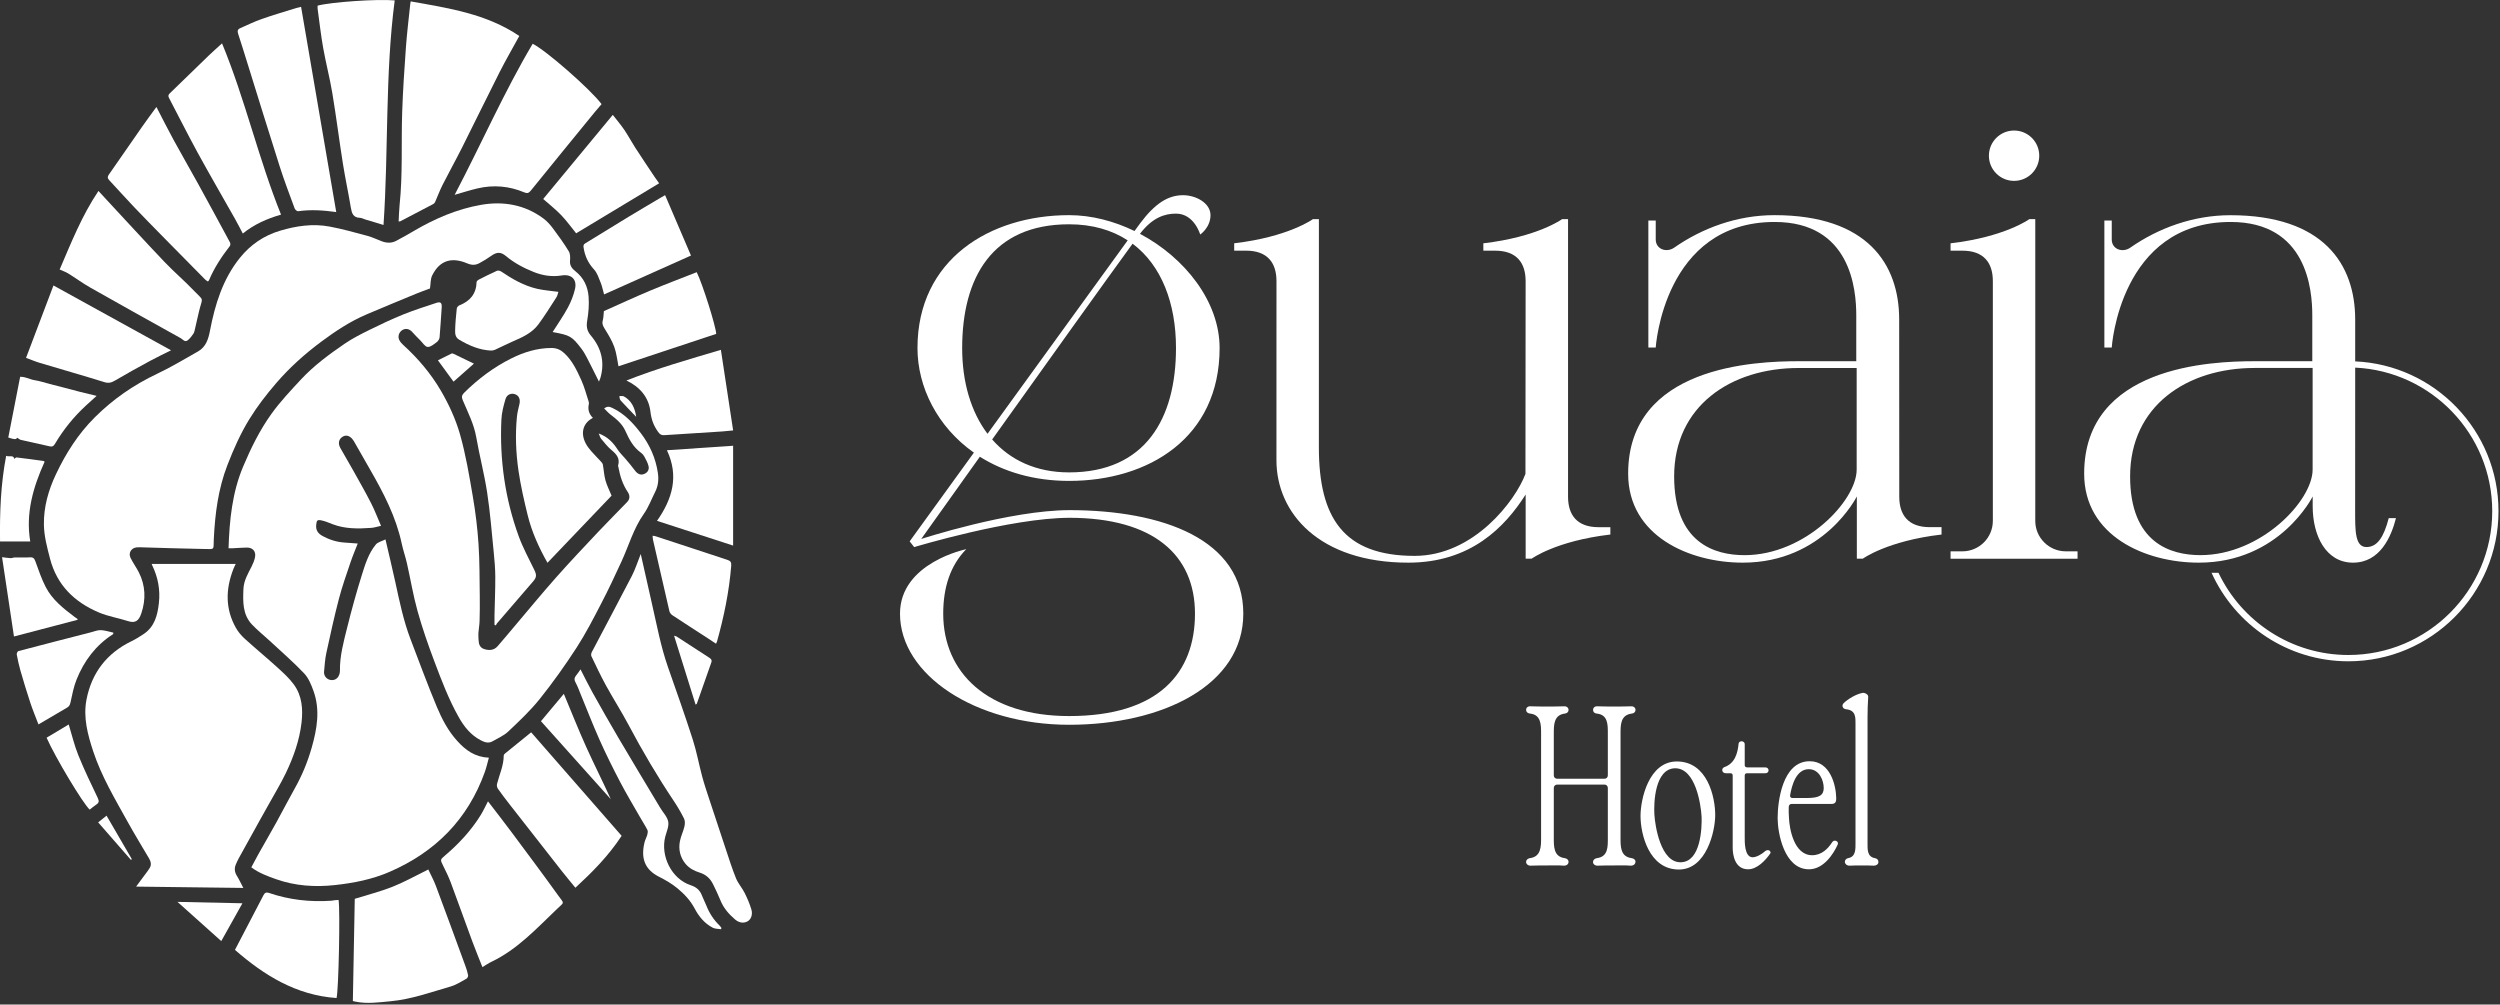 <?xml version="1.0" encoding="UTF-8"?>
<svg xmlns="http://www.w3.org/2000/svg" width="881" height="354" viewBox="0 0 881 354" fill="none">
  <rect x="0" y="0" width="881" height="354" fill="#333333" stroke="none"/>
  <path d="M438.14 216.26C438.14 241.49 409.66 255.41 376.75 255.41C343.84 255.41 317.16 237.88 317.16 216.26C317.16 198.27 340.51 193.53 340.51 193.53C334.9 199.25 332.39 206.98 332.39 216.26C332.39 237.01 347.96 252.34 376.75 252.34C408.48 252.34 421.11 237 421.11 216.26C421.11 195.52 406.41 182.54 377 182.47C356.25 182.47 322.15 192.8 322.15 192.8L320.57 190.77C320.57 190.77 330.39 177.2 343.2 159.51C330.31 150.42 323.32 136.38 323.32 122.65C323.32 91.46 348.8 75.82 376.76 75.82C384.59 75.82 392.52 77.88 399.8 81.41C400.92 79.88 401.63 78.9 401.85 78.61C407 71.76 411.57 68.79 416.9 68.79C421.59 68.79 426.58 71.65 426.58 75.81C426.58 80.21 422.95 82.65 422.95 82.65C422.95 82.65 420.86 75.28 414.44 75.28C410.44 75.28 406.14 76.63 401.72 82.39C417.58 90.81 429.79 106.29 429.79 122.64C429.79 154.36 404.71 169.47 376.75 169.47C364.19 169.47 353.64 166.2 345.3 160.95C333.53 177.45 324.64 189.93 324.64 189.93C324.64 189.93 355.8 179.77 377 179.77C409.8 179.84 438.14 190.08 438.14 216.26ZM348 152.87C366.09 127.88 388.09 97.5 397.4 84.7C391.86 81.1 385 79.04 376.75 79.04C349.62 79.04 339.07 97.84 339.07 122.66C339.06 134.56 342.13 145.09 348 152.87ZM399.12 85.88C390.28 97.99 367.66 129.62 349.64 154.87C355.98 162.1 365.06 166.47 376.74 166.47C403.69 166.47 414.42 147.46 414.42 122.65C414.42 106.85 409.31 93.51 399.12 85.88Z" fill="white"></path>
  <path d="M567.49 185.77V188.37C548.33 190.6 539.75 196.88 539.75 196.88H537.64V174.28C530.31 185.76 518.31 198.28 496.29 198.28C464.86 198.28 449.82 180.77 449.82 162.2L449.83 99.07C449.83 92.63 446.68 88.33 439.09 88.33H434.93V85.73C454.09 83.5 462.67 77.22 462.67 77.22H464.78L464.77 157.66C464.77 182.43 473.43 195.89 498.52 195.89C519.4 195.89 534.08 176.39 537.57 166.99L537.63 99.08C537.63 92.65 534.48 88.34 526.89 88.34H522.73V85.74C541.89 83.51 550.47 77.23 550.47 77.23H552.58V175.04C552.58 181.47 555.73 185.78 563.32 185.78H567.49V185.77Z" fill="white"></path>
  <path d="M684.2 185.77V188.37C665.04 190.6 656.46 196.88 656.46 196.88H654.35V174.94C654.35 174.94 642.75 198.28 614.14 198.28C595.49 198.28 573.76 188.99 573.76 166.92C573.76 129.01 618.47 127.29 633.85 127.29H654.15V111.12C654.15 102.03 652.25 78.22 625.37 78.22C586.26 78.22 583.48 122.46 583.48 122.46H580.88V77.71H583.48V84.39C583.48 87.79 587.23 89.2 590.02 87.25C599.84 80.4 612.1 75.82 625.31 75.82C658.02 75.82 669.27 93.05 669.27 112.58C669.27 117.73 669.3 175.03 669.3 175.03C669.3 181.47 672.45 185.77 680.03 185.77H684.2ZM654.29 129.68H633.85C609.93 129.68 589.97 143.09 589.97 167.88C589.97 191.34 604.21 195.64 614.76 195.64C636.08 195.64 654.29 176.48 654.29 165.49V129.68Z" fill="white"></path>
  <path d="M727.97 194.29H732.13V196.89H687.38V194.29H691.54C697.47 194.29 702.28 189.48 702.28 183.55V99.07C702.28 92.64 699.12 88.34 691.54 88.34H687.38V85.74C706.54 83.51 715.12 77.23 715.12 77.23H717.23V183.55C717.24 189.48 722.04 194.28 727.97 194.29ZM700.89 54.87C700.89 49.97 704.86 46 709.76 46C714.66 46 718.63 49.97 718.63 54.87C718.63 59.77 714.66 63.74 709.76 63.74C704.86 63.74 700.89 59.77 700.89 54.87Z" fill="white"></path>
  <path d="M880.47 180.14C880.47 209.31 856.74 233.04 827.57 233.04C806.14 233.04 787.65 220.22 779.35 201.85H781.79C789.94 218.96 807.4 230.82 827.58 230.82C855.53 230.82 878.26 208.08 878.26 180.14C878.26 153 856.8 130.8 829.97 129.55C829.97 150.46 829.95 179.9 829.95 179.9C829.95 187.07 829.9 192.78 833.94 192.78C837.73 192.78 840.03 189.35 841.79 182.6H844.34C842.68 189.12 838.75 198.28 829.2 198.28C819.66 198.28 814.99 188.8 814.99 178.43V174.95C814.99 174.95 803.44 198.28 774.84 198.28C756.19 198.28 734.46 188.99 734.46 166.92C734.46 129.01 779.17 127.29 794.55 127.29H814.85V111.12C814.85 102.03 812.95 78.22 786.07 78.22C746.96 78.22 744.18 122.46 744.18 122.46H741.58V77.72H744.18V84.4C744.18 87.8 747.93 89.21 750.72 87.27C760.54 80.42 772.8 75.84 786.01 75.84C818.72 75.84 829.97 93.07 829.97 112.6C829.97 115.85 829.97 121.14 829.97 127.35C858.02 128.59 880.47 151.77 880.47 180.14ZM814.97 129.67H794.53C770.61 129.67 750.65 143.08 750.65 167.87C750.65 191.33 764.89 195.63 775.44 195.63C796.76 195.63 814.97 176.47 814.97 165.48V129.67Z" fill="white"></path>
  <path d="M576.36 303.7C576.28 304.5 575.72 305.06 574.68 305.06C572.84 304.9 570.6 304.98 568.84 304.98C567.08 304.98 564.92 304.98 562.92 305.06C561.96 305.06 561.24 304.34 561.4 303.62C561.48 302.98 561.96 302.58 562.68 302.42C566.76 301.94 566.6 298.34 566.6 295.22V277.7C566.6 277.06 566.2 276.5 565.4 276.5H548.76C547.96 276.5 547.56 277.06 547.56 277.7V295.22C547.56 298.34 547.48 301.94 551.48 302.42C552.28 302.58 552.76 303.06 552.76 303.7C552.76 304.5 552.12 305.06 551.16 305.06C549.32 304.9 547.08 304.98 545.32 304.98C543.48 304.98 541.32 304.98 539.32 305.06C538.36 305.06 537.72 304.34 537.8 303.62C537.88 302.98 538.36 302.58 539.08 302.42C543.08 301.94 543.08 298.34 543.08 295.22V258.5C543.08 255.38 543.08 251.86 539.16 251.46C538.28 251.38 537.8 250.82 537.8 250.18C537.8 249.38 538.44 248.82 539.4 248.9C541.24 248.98 543.48 248.98 545.24 248.98C547.08 248.98 549.32 248.98 551.16 248.9C552.12 248.82 552.76 249.46 552.76 250.18C552.76 250.82 552.28 251.38 551.48 251.46C547.56 251.94 547.56 255.38 547.56 258.5V273.22C547.56 273.86 547.96 274.42 548.76 274.42H565.4C566.2 274.42 566.6 273.86 566.6 273.22V258.5C566.6 255.38 566.68 251.86 562.68 251.46C561.8 251.38 561.4 250.82 561.4 250.18C561.4 249.38 562.04 248.82 563 248.9C564.84 248.98 567.08 248.98 568.84 248.98C570.6 248.98 572.92 248.98 574.76 248.9C575.72 248.82 576.36 249.46 576.36 250.18C576.36 250.82 575.88 251.38 575.08 251.46C571.08 251.94 571.08 255.38 571.08 258.5V295.22C571.08 298.34 571 301.94 575.08 302.42C575.88 302.58 576.36 303.06 576.36 303.7Z" fill="white"></path>
  <path d="M591.64 306.42C581 306.42 578.12 293.78 578.12 287.54C578.12 281.7 581 268.34 590.92 268.34C601.72 268.34 604.44 280.9 604.44 287.22C604.44 292.98 601.32 306.42 591.64 306.42ZM590.2 270.74C583.16 270.98 582.76 282.9 583 286.98C583.24 291.06 585.24 304.1 592.36 303.86C599.32 303.7 599.8 291.86 599.64 287.78C599.4 283.62 597.56 270.58 590.2 270.74Z" fill="white"></path>
  <path d="M623.8 300.82C622.2 303.14 619.24 306.34 616.04 306.34C611.4 306.34 610.6 301.38 610.6 298.74V273.3C610.6 272.82 610.36 272.5 609.88 272.5H608.28C607.4 272.5 606.92 272.02 606.92 271.38C606.92 270.9 607.16 270.58 607.64 270.34C611.4 269.06 612.36 265.38 612.68 262.1C612.68 261.62 613.16 261.22 613.72 261.22C614.28 261.22 614.84 261.62 614.84 262.18V269.62C614.84 270.02 615.08 270.42 615.64 270.42H622.04C622.84 270.42 623.24 270.9 623.24 271.46C623.24 272.1 622.76 272.5 622.04 272.5H615.64C615.08 272.5 614.84 272.82 614.84 273.3V294.98C614.84 296.5 614.68 302.1 617.64 302.1C618.92 302.1 620.84 301.06 622.04 299.94C622.44 299.62 623 299.46 623.48 299.7C623.88 299.94 624.12 300.5 623.8 300.82Z" fill="white"></path>
  <path d="M647.64 297.54C646.12 300.98 642.6 306.34 637.48 306.34C628.679 306.34 626.439 293.38 626.439 288.34C626.439 282.66 628.039 268.26 637.72 268.26C645 268.26 647 276.74 647.08 281.14C647.08 281.94 647.16 283.22 645.64 283.3H631.399C630.759 283.3 630.439 283.7 630.359 284.26C630.279 285.62 630.359 286.9 630.439 288.34C630.599 291.86 632.119 301.38 638.6 301.38C641.96 301.38 644.2 299.06 645.64 296.82C645.96 296.34 646.44 296.1 647.08 296.34C647.64 296.58 647.8 297.14 647.64 297.54ZM631.639 281.22H636.76C641.08 281.22 642.68 280.26 642.68 277.7C642.68 275.06 641.16 271.06 637.4 271.06C632.919 271.06 631.399 276.9 630.839 280.26C630.759 280.74 630.999 281.22 631.639 281.22Z" fill="white"></path>
  <path d="M661.96 303.78C661.96 304.58 661.16 305.06 660.36 305.06C659.08 304.98 657.4 304.98 656.04 304.98C654.68 304.98 653.16 304.98 651.8 305.06C650.84 305.06 650.2 304.5 650.12 303.78C650.12 303.14 650.52 302.58 651.24 302.42C654.04 301.94 653.88 299.22 653.88 296.98V255.38C653.88 252.98 654.12 250.26 650.52 249.94C649.96 249.86 649.48 249.54 649.4 249.14C649.16 248.74 649.32 248.26 649.64 247.86C651.16 246.34 654.12 244.58 656.36 244.18C656.76 244.1 657.32 244.26 657.64 244.5C658.12 244.74 658.36 245.14 658.36 245.54C658.2 248.02 658.12 250.18 658.12 252.82V296.98C658.12 299.38 657.96 301.94 660.76 302.42C661.56 302.58 661.96 303.06 661.96 303.78Z" fill="white"></path>
  <path d="M211 152.758C214.211 153.942 216.094 155.991 217.674 158.456C218.419 159.619 219.484 160.573 220.378 161.646C221.515 163.009 222.695 164.346 223.734 165.786C224.56 166.932 225.638 167.507 226.818 167.098C228.155 166.633 228.849 165.59 228.551 164.274C228.283 163.086 227.627 161.97 227.052 160.871C226.788 160.369 226.37 159.892 225.906 159.564C223.185 157.63 221.715 154.832 220.404 151.894C219.296 149.415 217.299 147.728 215.191 146.131C214.382 145.518 213.709 144.717 212.912 143.947C214.13 142.954 215.008 143.384 215.889 143.806C220.05 145.786 223.095 149.066 225.812 152.626C228.973 156.766 231.068 161.45 231.834 166.65C232.175 168.95 231.962 171.195 230.893 173.311C229.582 175.905 228.564 178.707 226.907 181.054C223.274 186.199 221.613 192.199 219.045 197.804C216.762 202.783 214.433 207.744 211.907 212.603C209.156 217.893 206.43 223.233 203.194 228.225C199.161 234.443 194.846 240.516 190.217 246.299C186.899 250.447 182.969 254.131 179.097 257.798C177.56 259.255 175.464 260.124 173.599 261.218C172.104 262.095 170.682 261.546 169.327 260.826C165.903 259.008 163.587 256.125 161.713 252.82C158.161 246.555 155.622 239.834 153.093 233.131C150.891 227.292 148.83 221.377 147.152 215.372C145.601 209.831 144.673 204.12 143.404 198.498C142.88 196.186 142.071 193.937 141.581 191.62C139.571 182.144 135.154 173.707 130.385 165.415C128.472 162.094 126.615 158.742 124.686 155.433C124.354 154.866 123.869 154.317 123.328 153.955C122.271 153.252 121.185 153.435 120.253 154.274C119.282 155.143 119.18 156.544 119.946 157.882C121.488 160.577 123.055 163.256 124.567 165.965C126.667 169.734 128.809 173.482 130.772 177.323C132.046 179.806 133.034 182.438 134.273 185.296C132.987 185.573 131.892 185.952 130.776 186.028C126.215 186.348 121.667 186.42 117.28 184.759C115.943 184.252 114.614 183.648 113.221 183.371C111.718 183.073 111.586 183.469 111.433 184.968C111.224 186.94 112.157 188.068 113.741 188.924C116.122 190.206 118.639 191.011 121.343 191.19C122.893 191.292 124.439 191.42 126.066 191.539C125.206 193.758 124.277 195.913 123.532 198.132C122.097 202.399 120.576 206.654 119.439 211.002C117.787 217.326 116.386 223.719 115.002 230.107C114.533 232.271 114.401 234.515 114.197 236.73C114.069 238.114 115.07 239.34 116.373 239.6C117.783 239.881 118.988 239.234 119.507 237.858C119.678 237.411 119.806 236.917 119.797 236.444C119.699 231.232 121.075 226.249 122.314 221.274C123.869 215.027 125.581 208.805 127.501 202.663C128.681 198.89 129.869 195.014 132.437 191.888C133.136 191.037 134.528 190.751 135.836 190.087C137.033 195.253 138.221 200.138 139.29 205.048C140.772 211.862 142.169 218.702 144.664 225.244C147.705 233.203 150.648 241.206 153.927 249.063C155.733 253.386 157.909 257.555 161.142 261.12C164.093 264.382 167.373 266.789 172.279 267.014C171.776 268.812 171.427 270.447 170.869 272.006C164.881 288.717 153.459 300.233 137.271 307.248C131.096 309.922 124.631 311.179 117.996 311.903C110.947 312.673 104.018 312.192 97.332 309.841C94.308 308.777 91.229 307.652 88.563 305.642C89.415 304.054 90.185 302.554 91.012 301.089C93.171 297.248 95.385 293.436 97.519 289.582C99.67 285.685 101.688 281.712 103.873 277.836C106.437 273.292 108.409 268.505 109.831 263.509C111.714 256.908 112.898 250.209 110.474 243.493C109.682 241.295 108.728 238.923 107.165 237.283C103.328 233.25 99.103 229.588 95.019 225.797C92.958 223.885 90.735 222.13 88.81 220.095C85.462 216.556 85.607 212.092 85.782 207.608C85.901 204.593 87.379 202.182 88.669 199.639C89.184 198.626 89.627 197.531 89.857 196.424C90.3 194.32 89.082 192.923 86.927 192.962C85.279 192.991 83.635 193.128 81.987 193.204C81.514 193.226 81.042 193.209 80.539 193.209C80.863 183.251 81.821 173.575 85.705 164.363C88.452 157.852 91.565 151.527 95.675 145.812C98.775 141.502 102.468 137.597 106.092 133.696C110.636 128.806 116.015 124.854 121.496 121.102C124.277 119.198 127.339 117.67 130.372 116.17C134.235 114.262 138.144 112.414 142.139 110.804C145.951 109.267 149.882 108.023 153.787 106.729C155.295 106.23 155.776 106.763 155.652 108.394C155.392 111.878 155.222 115.365 154.911 118.845C154.856 119.445 154.434 120.178 153.949 120.536C152.944 121.277 151.747 122.337 150.704 122.261C149.779 122.192 148.94 120.778 148.093 119.931C147.135 118.973 146.172 118.01 145.273 116.997C144.277 115.872 142.944 115.587 141.76 116.328C140.567 117.078 140.073 118.619 140.742 119.897C141.07 120.523 141.577 121.089 142.105 121.571C147.322 126.306 151.866 131.685 155.388 137.716C158.174 142.494 160.563 147.673 162.079 152.975C164.14 160.169 165.367 167.617 166.632 175.015C167.581 180.551 168.258 186.156 168.633 191.756C169.042 197.885 168.982 204.043 169.072 210.189C169.114 213.097 169.085 216.006 169 218.911C168.961 220.312 168.684 221.705 168.586 223.106C168.531 223.923 168.62 224.75 168.65 225.572C168.701 227.032 169.132 228.276 170.686 228.753C172.428 229.285 174.085 229.183 175.366 227.718C177.249 225.563 179.076 223.357 180.924 221.172C185.916 215.286 190.813 209.32 195.924 203.541C200.809 198.021 205.89 192.668 210.941 187.297C214.233 183.801 217.644 180.411 220.974 176.953C222.031 175.854 222.048 174.615 221.209 173.367C219.446 170.739 218.504 167.8 217.946 164.721C217.904 164.483 217.768 164.219 217.827 164.014C218.517 161.612 217.333 160.122 215.574 158.674C214.165 157.52 213.023 156.02 211.835 154.615C211.469 154.185 211.349 153.563 211 152.758Z" fill="white"></path>
  <path d="M211.073 134.492C209.638 131.626 208.348 128.977 206.989 126.362C206.363 125.161 205.716 123.947 204.894 122.878C201.517 118.466 200.878 118.134 194.745 117.014C196.546 114.165 198.497 111.392 200.098 108.432C201.21 106.375 202.1 104.122 202.628 101.848C203.416 98.462 201.372 96.512 197.918 97.074C194.511 97.628 191.219 97.108 188.084 95.852C184.566 94.442 181.219 92.674 178.276 90.221C176.47 88.714 175.065 88.773 173.157 90.128C171.82 91.078 170.414 91.951 168.966 92.721C167.561 93.467 166.338 93.522 164.592 92.79C159.699 90.728 155.146 91.286 152.293 97.082C151.667 98.356 151.786 99.996 151.53 101.656C149.997 102.236 148.217 102.857 146.475 103.577C140.709 105.958 134.942 108.347 129.201 110.783C123.456 113.223 118.269 116.652 113.299 120.344C107.46 124.684 102.047 129.518 97.273 135.08C93.844 139.075 90.65 143.201 87.899 147.669C84.739 152.801 82.311 158.282 80.135 163.904C76.886 172.302 75.783 181.037 75.344 189.947C75.148 193.924 75.898 193.52 71.745 193.456C64.71 193.349 57.678 193.09 50.647 192.898C49.821 192.877 48.99 192.808 48.173 192.889C46.252 193.085 45.153 194.853 46.001 196.59C46.844 198.324 48.002 199.899 48.884 201.616C51.303 206.318 51.452 211.283 49.795 216.168C48.897 218.821 47.657 219.703 45.111 218.877C41.712 217.778 38.1 217.22 34.834 215.832C26.252 212.186 20.068 206.249 17.628 196.859C16.602 192.906 15.541 189.005 15.473 184.891C15.371 178.588 17.091 172.673 19.736 167.089C23.233 159.709 27.572 152.865 33.446 147.03C39.893 140.621 47.189 135.587 55.404 131.707C60.34 129.377 65.033 126.528 69.795 123.841C72.606 122.252 73.449 119.403 74.002 116.511C75.787 107.227 78.517 98.339 84.569 90.831C88.295 86.21 93.022 82.99 98.712 81.299C104.394 79.608 110.215 78.735 116.097 79.834C120.611 80.677 125.053 81.925 129.491 83.118C131.254 83.59 132.915 84.438 134.644 85.064C136.301 85.665 138 85.724 139.584 84.894C141.731 83.765 143.835 82.56 145.93 81.333C153.311 77.015 161.113 73.654 169.533 72.185C177.39 70.814 184.924 72.126 191.508 76.998C192.777 77.935 193.876 79.183 194.83 80.452C196.802 83.084 198.731 85.762 200.443 88.565C200.984 89.451 200.963 90.809 200.873 91.921C200.733 93.637 201.64 94.702 202.798 95.609C205.707 97.892 207.147 101.018 207.419 104.531C207.632 107.308 207.411 110.174 206.938 112.925C206.58 115.025 206.802 116.579 208.22 118.253C211.904 122.601 213.194 127.601 211.58 133.197C211.465 133.559 211.303 133.904 211.073 134.492Z" fill="white"></path>
  <path d="M85.748 312.908C73.044 312.75 60.689 312.597 47.959 312.439C49.152 310.834 50.178 309.462 51.196 308.078C51.741 307.337 52.325 306.618 52.785 305.825C53.436 304.701 53.164 303.589 52.533 302.521C49.999 298.215 47.384 293.947 44.965 289.578C40.502 281.52 35.749 273.569 32.849 264.779C30.903 258.889 29.263 252.773 30.485 246.508C32.317 237.117 37.606 230.21 46.29 225.985C47.81 225.248 49.267 224.354 50.668 223.404C54.484 220.815 55.506 216.837 55.987 212.561C56.524 207.834 55.672 203.392 53.607 199.15C53.526 198.984 53.474 198.805 53.445 198.72C63.295 198.72 73.112 198.72 83.073 198.72C82.818 199.269 82.49 199.895 82.234 200.551C79.509 207.582 79.334 214.537 83.133 221.258C83.93 222.671 85.033 223.983 86.238 225.078C90.007 228.502 93.942 231.743 97.707 235.167C99.781 237.054 101.915 238.974 103.554 241.223C106.446 245.184 106.808 249.86 106.267 254.596C105.547 260.878 103.444 266.772 100.731 272.423C98.976 276.082 96.851 279.565 94.883 283.126C93.853 284.987 92.792 286.835 91.757 288.696C89.215 293.266 86.677 297.84 84.155 302.423C83.759 303.142 83.423 303.9 83.099 304.658C82.503 306.06 82.682 307.363 83.491 308.67C84.266 309.918 84.888 311.277 85.748 312.908Z" fill="white"></path>
  <path d="M192.93 198.323C189.936 193.025 187.402 187.468 185.942 181.505C184.672 176.335 183.48 171.118 182.713 165.858C181.798 159.564 181.547 153.192 182.168 146.83C182.313 145.343 182.709 143.878 183.05 142.417C183.437 140.735 182.892 139.428 181.521 138.929C180.167 138.435 178.625 139.006 178.144 140.624C177.445 142.975 176.802 145.424 176.691 147.856C176.04 161.97 177.965 175.747 182.816 189.035C184.289 193.068 186.363 196.884 188.254 200.759C189.123 202.54 189.17 203.379 187.892 204.865C183.655 209.797 179.396 214.716 175.158 219.647C174.975 219.86 174.877 220.15 174.741 220.401C174.579 220.324 174.417 220.252 174.255 220.175C174.255 219.038 174.234 217.897 174.26 216.76C174.358 212.254 174.562 207.748 174.541 203.242C174.528 200.338 174.272 197.429 173.983 194.533C173.28 187.544 172.735 180.53 171.675 173.596C170.678 167.051 168.974 160.611 167.833 154.082C167.015 149.406 164.865 145.284 163.067 141.008C162.599 139.892 162.714 139.253 163.591 138.384C168.527 133.487 174.03 129.368 180.248 126.276C184.655 124.083 189.319 122.644 194.34 122.631C196.116 122.627 197.513 123.24 198.791 124.407C201.678 127.035 203.275 130.501 204.838 133.93C205.958 136.383 206.627 139.04 207.474 141.613C207.56 141.877 207.555 142.2 207.496 142.473C207.091 144.338 207.577 145.931 208.939 147.264C204.817 149.364 204.357 153.801 207.406 157.822C208.688 159.512 210.268 160.982 211.691 162.57C211.993 162.911 212.368 163.294 212.444 163.712C212.789 165.564 212.866 167.481 213.364 169.282C213.863 171.088 214.748 172.787 215.519 174.67C208.083 182.455 200.558 190.334 192.93 198.323Z" fill="white"></path>
  <path d="M225.8 195.223C227.163 201.296 228.415 206.969 229.718 212.629C231.456 220.18 232.84 227.812 235.416 235.154C238.38 243.612 241.379 252.057 244.121 260.588C245.497 264.868 246.289 269.331 247.46 273.68C248.189 276.388 249.091 279.05 249.969 281.72C251.885 287.568 253.814 293.411 255.769 299.245C256.923 302.691 258.001 306.166 259.372 309.522C260.113 311.341 261.514 312.874 262.4 314.645C263.346 316.536 264.202 318.504 264.794 320.527C265.335 322.375 264.615 324.113 263.32 324.747C261.736 325.527 260.228 325.033 258.993 323.981C256.762 322.077 254.892 319.875 253.793 317.073C253.065 315.229 252.171 313.449 251.306 311.656C250.335 309.637 248.81 308.21 246.643 307.533C244.662 306.916 242.861 305.996 241.528 304.352C239.658 302.039 239.058 299.335 239.594 296.477C239.926 294.705 240.774 293.032 241.191 291.269C241.4 290.387 241.443 289.254 241.059 288.479C239.986 286.316 238.751 284.216 237.409 282.206C231.63 273.565 226.37 264.625 221.494 255.439C218.994 250.729 216.107 246.223 213.539 241.547C211.694 238.191 210.072 234.715 208.415 231.261C208.232 230.882 208.326 230.227 208.534 229.831C213.24 220.853 218.032 211.922 222.682 202.919C223.866 200.619 224.65 198.098 225.8 195.223Z" fill="white"></path>
  <path d="M144.725 0.492C158.055 2.868 171.423 4.84 183.003 12.681C180.678 16.931 178.242 21.122 176.053 25.44C171.581 34.256 167.279 43.157 162.837 51.99C160.619 56.406 158.204 60.725 155.968 65.137C154.967 67.113 154.209 69.208 153.31 71.236C153.187 71.508 152.919 71.776 152.65 71.917C148.796 73.953 144.933 75.967 141.066 77.977C140.951 78.037 140.789 78.016 140.479 78.05C140.589 76.073 140.623 74.144 140.819 72.232C141.952 61.385 141.369 50.495 141.726 39.631C141.978 31.969 142.497 24.316 143.047 16.671C143.413 11.595 144.047 6.535 144.567 1.467C144.597 1.186 144.656 0.909 144.725 0.492Z" fill="white"></path>
  <path d="M111.927 1.987C116.748 0.713 132.983 -0.411 139.094 0.147C135.678 26.36 136.948 52.807 135.15 79.28C132.872 78.595 130.759 77.96 128.647 77.317C128.042 77.134 127.45 76.78 126.846 76.763C124.452 76.7 123.967 75.141 123.639 73.169C122.778 68.011 121.671 62.892 120.849 57.726C119.537 49.447 118.494 41.125 117.118 32.859C116.228 27.514 114.84 22.25 113.89 16.91C113.077 12.335 112.561 7.706 111.931 3.102C111.88 2.736 111.927 2.349 111.927 1.987Z" fill="white"></path>
  <path d="M150.929 306.405C151.785 308.245 152.859 310.199 153.634 312.265C157.152 321.656 160.588 331.072 164.034 340.484C164.417 341.527 164.758 342.596 164.962 343.682C165.03 344.049 164.724 344.705 164.396 344.883C162.569 345.88 160.776 347.077 158.804 347.643C151.824 349.653 144.95 352.162 137.642 352.839C133.541 353.218 129.435 353.827 125.317 352.988C124.942 352.911 124.571 352.818 124.346 352.762C124.576 340.591 124.801 328.534 125.019 316.737C129.597 315.306 134.064 314.194 138.302 312.503C142.557 310.817 146.573 308.543 150.929 306.405Z" fill="white"></path>
  <path d="M106.101 2.404C110.241 26.582 114.355 50.602 118.49 74.732C113.92 74.094 109.496 73.795 105.045 74.438C104.683 74.49 103.989 73.876 103.827 73.433C102.021 68.527 100.16 63.634 98.567 58.655C94.709 46.569 90.987 34.439 87.209 22.331C86.127 18.865 85.063 15.389 83.93 11.94C83.623 11.007 83.691 10.343 84.637 9.93C87.162 8.835 89.641 7.604 92.234 6.693C96.259 5.283 100.36 4.095 104.436 2.817C104.883 2.681 105.352 2.592 106.101 2.404Z" fill="white"></path>
  <path d="M160.218 68.654C169.566 50.857 177.547 32.578 187.709 15.432C192.223 17.578 208.104 31.475 211.993 36.696C211.239 37.578 210.442 38.472 209.684 39.401C202.125 48.651 194.557 57.892 187.053 67.181C186.329 68.079 185.762 68.216 184.766 67.799C179.421 65.546 173.889 65.069 168.25 66.397C165.618 67.015 163.037 67.854 160.218 68.654Z" fill="white"></path>
  <path d="M171.964 282.389C174.856 286.166 177.607 289.676 180.265 293.249C185.771 300.646 191.291 308.031 196.674 315.518C198.88 318.589 199.012 317.737 196.312 320.305C189.123 327.145 182.364 334.572 173.169 338.946C172.126 339.44 171.172 340.117 170.005 340.811C168.787 337.728 167.548 334.751 166.432 331.723C163.877 324.815 161.419 317.878 158.843 310.978C158.08 308.943 157.101 306.984 156.138 305.029C155.12 302.963 155.099 302.95 156.769 301.532C161.675 297.354 166.04 292.691 169.43 287.184C170.316 285.749 171.014 284.199 171.964 282.389Z" fill="white"></path>
  <path d="M78.245 15.278C86.426 35.069 91.064 55.852 99.036 75.63C94.041 77.074 89.564 79.063 85.566 82.296C84.62 80.511 83.777 78.833 82.853 77.198C78.449 69.387 73.939 61.636 69.637 53.77C66.149 47.394 62.913 40.883 59.527 34.452C59.135 33.706 59.408 33.306 59.893 32.833C64.493 28.374 69.071 23.902 73.683 19.456C75.114 18.085 76.609 16.777 78.245 15.278Z" fill="white"></path>
  <path d="M21.023 94.974C25.141 85.4 28.863 75.975 34.698 67.291C35.686 68.365 36.542 69.297 37.402 70.23C44.242 77.589 51.026 85.008 57.955 92.287C61.333 95.834 65.093 99.02 68.47 102.568C71.963 106.239 71.422 104.522 70.204 109.441C69.68 111.554 69.241 113.692 68.739 115.808C68.594 116.417 68.487 117.09 68.151 117.593C67.597 118.427 66.959 119.254 66.196 119.888C65.157 120.757 64.433 119.59 63.692 119.177C53.053 113.274 42.423 107.35 31.836 101.349C29.161 99.833 26.674 97.998 24.059 96.375C23.203 95.843 22.219 95.515 21.023 94.974Z" fill="white"></path>
  <path d="M55.123 37.693C57.226 41.747 59.109 45.525 61.127 49.222C63.913 54.332 66.834 59.366 69.645 64.464C73.478 71.427 77.269 78.42 81.042 85.418C81.221 85.745 81.225 86.401 81.016 86.674C78.12 90.409 75.531 94.323 73.683 98.692C73.61 98.858 73.453 98.99 73.278 99.208C72.937 98.969 72.579 98.794 72.32 98.53C67.511 93.667 62.703 88.799 57.912 83.918C54.339 80.281 50.753 76.653 47.239 72.96C44.262 69.83 41.392 66.598 38.441 63.442C37.815 62.769 37.866 62.241 38.355 61.538C42.299 55.887 46.205 50.21 50.152 44.562C51.724 42.301 53.376 40.099 55.123 37.693Z" fill="white"></path>
  <path d="M187.177 258.067C197.777 270.196 208.433 282.389 219.063 294.548C214.386 301.677 208.714 307.35 202.764 312.84C201.086 310.783 199.391 308.764 197.764 306.69C191.712 298.982 185.673 291.26 179.643 283.535C178.212 281.699 176.794 279.847 175.456 277.943C175.154 277.513 175.018 276.776 175.146 276.269C175.993 272.952 177.509 269.791 177.513 266.269C177.513 266.031 177.731 265.729 177.935 265.567C180.938 263.114 183.949 260.682 187.177 258.067Z" fill="white"></path>
  <path d="M119.312 317.141C119.913 320.71 119.333 348.993 118.601 351.706C104.385 350.735 93.039 343.682 82.797 334.734C86.123 328.363 89.483 321.919 92.848 315.476C93.282 314.645 93.776 314.322 94.828 314.679C101.936 317.111 109.266 317.925 116.748 317.418C117.183 317.388 117.609 317.269 118.043 317.222C118.465 317.175 118.895 317.167 119.312 317.141Z" fill="white"></path>
  <path d="M60.276 123.444C57.674 124.752 55.272 125.884 52.943 127.149C48.82 129.385 44.702 131.638 40.664 134.027C39.382 134.785 38.373 135.156 36.827 134.679C29.251 132.324 21.614 130.156 14.017 127.877C12.479 127.418 10.993 126.779 9.179 126.11C12.403 117.601 15.61 109.134 18.842 100.6C32.773 108.283 46.41 115.799 60.276 123.444Z" fill="white"></path>
  <path d="M215.944 40.482C217.448 42.42 218.836 44.03 220.016 45.776C221.374 47.782 222.503 49.941 223.819 51.977C226.08 55.474 228.41 58.928 230.718 62.394C231.195 63.114 231.719 63.8 232.281 64.588C222.473 70.499 212.754 76.359 203.036 82.215C201.328 80.115 199.693 77.828 197.768 75.814C195.877 73.838 193.696 72.138 191.422 70.124C199.416 60.461 207.571 50.606 215.944 40.482Z" fill="white"></path>
  <path d="M252.392 117.657C240.851 121.485 229.334 125.301 217.947 129.075C217.508 126.932 217.277 124.483 216.468 122.248C215.655 119.999 214.36 117.899 213.091 115.851C212.491 114.884 212.107 114.092 212.418 112.929C212.691 111.911 212.683 110.817 212.81 109.637C218.215 107.235 223.606 104.731 229.087 102.431C234.526 100.153 240.05 98.079 245.523 95.919C247.618 100.131 252.307 115.106 252.392 117.657Z" fill="white"></path>
  <path d="M254.041 123.287C255.501 132.891 256.92 142.213 258.359 151.685C256.856 151.826 255.668 151.97 254.475 152.047C247.695 152.481 240.911 152.882 234.135 153.35C233.083 153.423 232.563 153.099 231.929 152.217C230.379 150.067 229.54 147.89 229.224 145.152C228.654 140.127 225.673 136.443 220.758 134.088C231.695 129.786 242.691 126.66 254.041 123.287Z" fill="white"></path>
  <path d="M212.883 103.752C212.406 102.069 212.159 100.77 211.665 99.574C211.005 97.968 210.455 96.171 209.323 94.944C207.266 92.717 206.116 90.247 205.668 87.304C205.553 86.55 205.583 86.158 206.226 85.767C211.316 82.662 216.379 79.519 221.473 76.423C225.076 74.234 228.713 72.104 232.337 69.954C233.036 69.54 233.739 69.14 234.382 68.769C237.422 75.869 240.416 82.853 243.5 90.055C233.445 94.553 223.228 99.122 212.883 103.752Z" fill="white"></path>
  <path d="M231.532 183.55C236.975 175.79 239.317 167.762 235.02 158.661C242.882 158.129 250.45 157.618 258.35 157.085C258.35 168.87 258.35 180.518 258.35 192.263C249.385 189.35 240.616 186.501 231.532 183.55Z" fill="white"></path>
  <path d="M196.772 102.848C196.572 103.432 196.461 104.181 196.087 104.765C194.013 107.98 191.994 111.247 189.72 114.317C187.48 117.337 184.115 118.853 180.746 120.305C178.613 121.225 176.543 122.303 174.426 123.261C173.979 123.461 173.438 123.568 172.948 123.542C168.868 123.321 165.253 121.758 161.79 119.692C160.453 118.896 160.364 117.61 160.389 116.404C160.449 113.836 160.696 111.272 160.968 108.717C161.011 108.308 161.488 107.763 161.888 107.601C165.649 106.128 167.834 103.551 167.953 99.386C167.961 99.088 168.396 98.704 168.724 98.534C170.832 97.461 172.948 96.396 175.108 95.43C175.495 95.255 176.198 95.4 176.577 95.659C180.538 98.338 184.656 100.715 189.358 101.788C191.743 102.325 194.213 102.491 196.772 102.848Z" fill="white"></path>
  <path d="M252.315 226.837C251.263 226.138 250.271 225.474 249.274 224.826C245.165 222.16 241.042 219.516 236.958 216.815C236.485 216.505 236.025 215.921 235.897 215.38C233.934 206.99 232.022 198.592 230.11 190.189C230.016 189.78 230.029 189.342 229.978 188.801C230.408 188.869 230.736 188.873 231.034 188.975C239.449 191.744 247.86 194.542 256.289 197.28C257.392 197.638 257.784 198.098 257.686 199.329C256.957 208.464 255.117 217.382 252.643 226.181C252.592 226.36 252.477 226.521 252.315 226.837Z" fill="white"></path>
  <path d="M204.578 235.882C206.03 238.702 207.308 241.359 208.743 243.927C211.724 249.259 214.731 254.583 217.831 259.843C222.729 268.156 227.716 276.418 232.669 284.693C233.64 286.316 235.156 287.823 235.484 289.561C235.791 291.192 234.901 293.07 234.445 294.816C232.699 301.524 236.545 309.718 243.457 311.975C245.365 312.597 246.638 313.674 247.345 315.531C247.809 316.754 248.444 317.908 248.921 319.126C249.964 321.787 251.476 324.126 253.533 326.114C253.797 326.37 253.997 326.698 254.227 326.992C254.185 327.149 254.142 327.303 254.104 327.46C253.124 327.298 252.03 327.367 251.191 326.932C248.303 325.433 246.293 323.01 244.798 320.165C243.308 317.328 241.132 315.033 238.725 313.04C236.783 311.434 234.539 310.127 232.277 308.99C227.133 306.405 225.787 302.38 227.133 296.843C227.358 295.915 227.861 295.055 228.117 294.131C228.261 293.602 228.372 292.9 228.142 292.457C227.324 290.868 226.336 289.365 225.45 287.81C223.095 283.684 220.647 279.608 218.449 275.4C215.936 270.588 213.517 265.716 211.303 260.763C208.896 255.371 206.775 249.856 204.523 244.396C203.986 243.097 203.522 241.751 202.836 240.537C202.261 239.519 202.393 238.766 203.096 237.939C203.598 237.36 204.003 236.692 204.578 235.882Z" fill="white"></path>
  <path d="M39.902 223.442C33.777 227.335 29.634 232.862 26.976 239.485C25.941 242.066 25.434 244.872 24.826 247.607C24.638 248.454 24.336 248.969 23.603 249.391C20.345 251.269 17.113 253.194 13.557 255.285C12.492 252.483 11.47 250.043 10.643 247.534C9.413 243.808 8.284 240.047 7.19 236.278C6.653 234.421 6.257 232.518 5.899 230.614C5.831 230.26 6.185 229.524 6.47 229.447C14.983 227.202 23.514 225.013 32.044 222.824C33.194 222.531 34.365 222.019 35.511 222.062C36.997 222.117 38.466 222.624 39.94 222.939C39.927 223.105 39.914 223.276 39.902 223.442Z" fill="white"></path>
  <path d="M6.061 154.249C5.656 154.901 5.213 154.943 2.918 154.185C4.306 147.073 5.703 139.922 7.1 132.78C9.149 132.759 10.554 133.734 12.164 133.973C13.974 134.241 15.733 134.854 17.513 135.314C19.293 135.77 21.078 136.217 22.858 136.677C24.638 137.141 26.41 137.635 28.19 138.087C29.962 138.534 31.738 138.947 34.046 139.505C32.619 140.8 31.439 141.856 30.277 142.925C25.963 146.894 22.326 151.417 19.34 156.459C18.901 157.2 18.437 157.498 17.594 157.307C14.195 156.54 10.788 155.82 7.398 155.033C6.921 154.922 6.517 154.526 6.061 154.249Z" fill="white"></path>
  <path d="M4.924 224.294C3.518 214.933 2.143 205.789 0.725 196.347C1.84 196.483 2.799 196.645 3.761 196.692C4.23 196.718 4.707 196.454 5.184 196.445C6.981 196.415 8.782 196.518 10.571 196.403C11.729 196.326 12.104 196.811 12.47 197.821C13.578 200.857 14.613 203.953 16.078 206.815C18.395 211.33 22.33 214.417 26.295 217.416C26.601 217.65 26.942 217.837 27.257 218.067C27.313 218.11 27.313 218.233 27.364 218.412C19.945 220.359 12.526 222.301 4.924 224.294Z" fill="white"></path>
  <path d="M2.172 160.62C3.19 161.148 4.715 160.156 5.051 161.715C5.264 161.566 5.567 161.17 5.822 161.199C8.995 161.574 12.164 162.008 15.328 162.443C15.451 162.46 15.558 162.605 15.72 162.72C11.674 171.672 8.991 180.879 10.66 190.815C6.989 190.815 3.552 190.815 0.017 190.815C-0.127 180.547 0.265 170.603 2.172 160.62Z" fill="white"></path>
  <path d="M190.631 254.149C193.433 250.801 196.061 247.658 198.693 244.511C201.312 250.758 203.795 257.053 206.576 263.216C209.357 269.378 212.428 275.413 215.255 281.648C207.044 272.479 198.838 263.314 190.631 254.149Z" fill="white"></path>
  <path d="M16.418 259.97C19.08 258.377 21.75 256.772 24.216 255.294C25.34 258.965 26.192 262.653 27.593 266.12C29.659 271.231 32.056 276.209 34.441 281.183C34.978 282.308 34.901 282.904 33.913 283.551C33.104 284.079 32.372 284.723 31.613 285.31C29.22 283.147 19.506 266.946 16.418 259.97Z" fill="white"></path>
  <path d="M77.971 331.643C72.81 327.022 67.835 322.563 62.546 317.823C70.259 317.989 77.707 318.146 85.429 318.313C82.967 322.712 80.514 327.099 77.971 331.643Z" fill="white"></path>
  <path d="M245.127 248.305C242.619 240.273 240.131 232.309 237.542 224.021C238.113 224.196 238.287 224.213 238.415 224.294C242.239 226.773 246.055 229.264 249.884 231.739C250.54 232.164 250.996 232.548 250.663 233.48C248.934 238.314 247.256 243.173 245.553 248.02C245.527 248.084 245.404 248.122 245.127 248.305Z" fill="white"></path>
  <path d="M159.822 134.5C157.999 132 156.253 129.611 154.328 126.975C155.989 126.14 157.561 125.327 159.158 124.569C159.354 124.475 159.707 124.628 159.95 124.743C162.305 125.868 164.656 127.009 167.011 128.15C164.694 130.195 162.279 132.328 159.822 134.5Z" fill="white"></path>
  <path d="M34.587 289.795C35.677 288.931 36.58 288.215 37.551 287.444C40.549 292.602 43.505 297.687 46.461 302.768C46.354 302.853 46.252 302.942 46.145 303.027C42.338 298.666 38.531 294.31 34.587 289.795Z" fill="white"></path>
  <path d="M224.199 146.907C222.188 144.803 220.391 142.976 218.675 141.081C218.364 140.736 218.381 140.097 218.249 139.594C218.786 139.616 219.42 139.454 219.842 139.684C222.572 141.2 223.722 143.713 224.199 146.907Z" fill="white"></path>
</svg>
